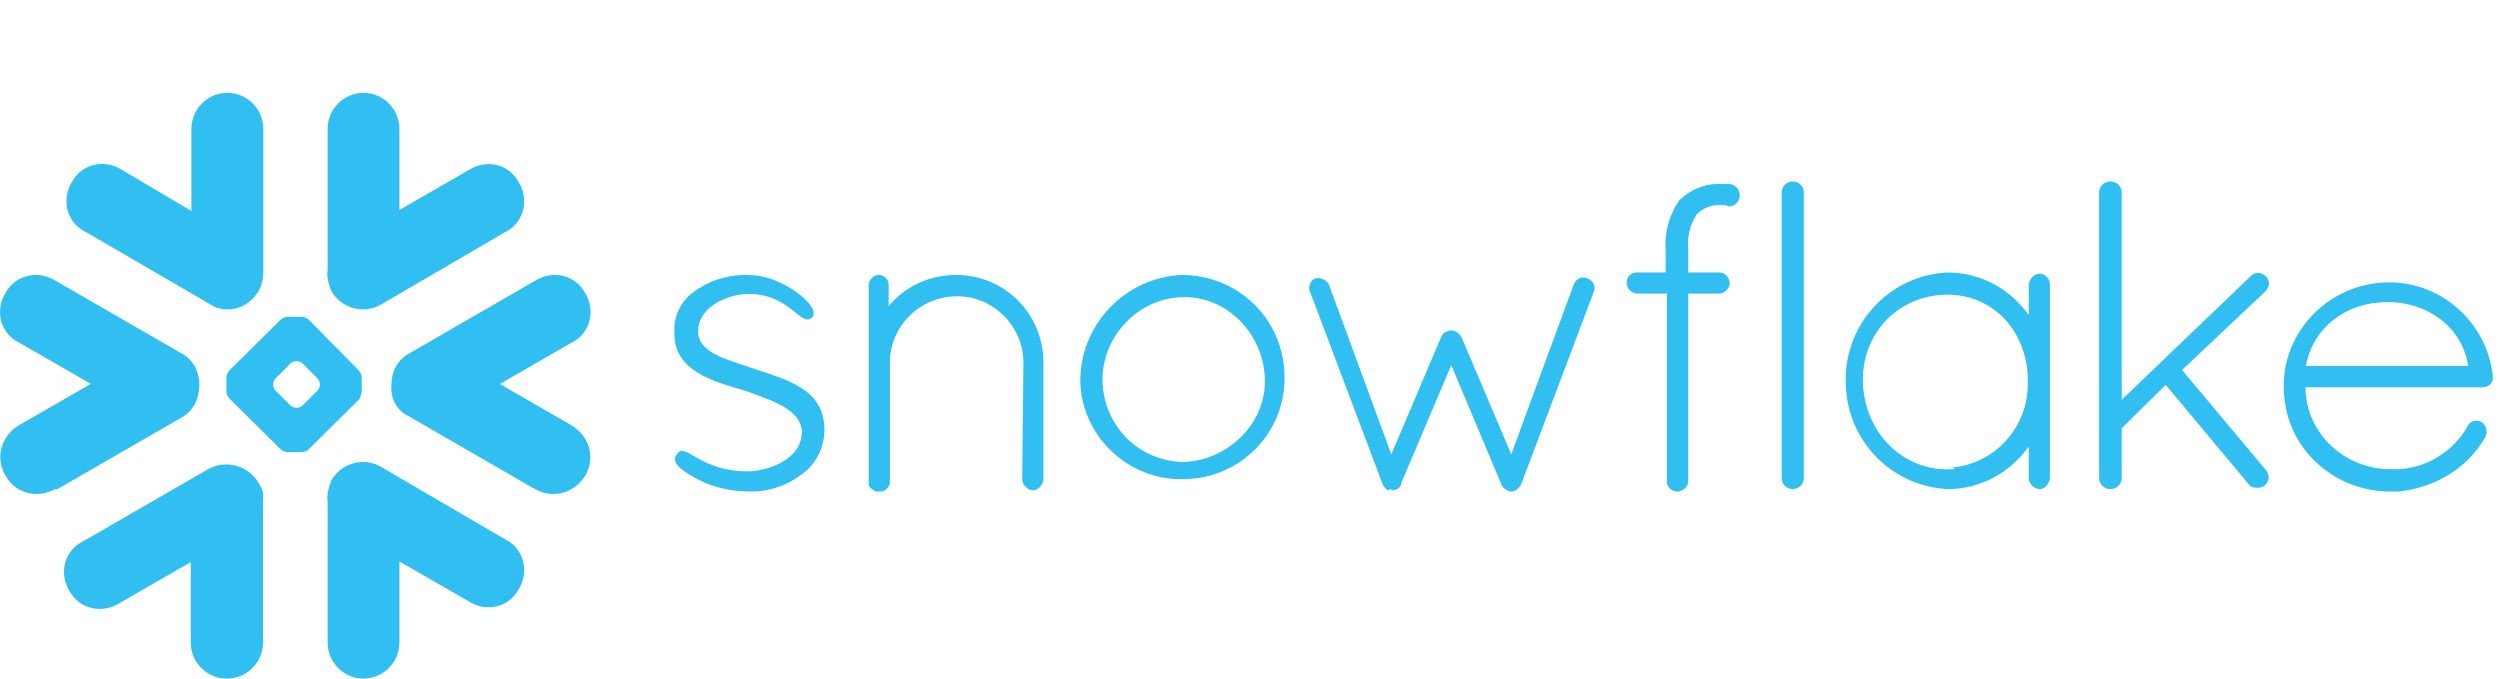 <?xml version="1.0" encoding="UTF-8"?>
<svg width="350px" height="95px" viewBox="0 0 350 95" version="1.1" xmlns="http://www.w3.org/2000/svg" xmlns:xlink="http://www.w3.org/1999/xlink">
    <title>Snowflake-Logo</title>
    <g id="Snowflake-Logo" stroke="none" stroke-width="1" fill="none" fill-rule="evenodd">
        <g id="Group" transform="translate(0, 13)" fill="#31BEF0" fill-rule="nonzero">
            <g id="Combined-Shape">
                <path d="M36.294,54.764 C36.643,55.283 36.991,56.152 36.818,56.845 L36.818,76.97 C36.818,79.745 34.551,82 31.762,82 C28.972,82 26.706,79.745 26.706,76.97 L26.706,65.693 L16.769,71.418 C14.328,72.979 11.19,72.286 9.796,69.857 C8.226,67.428 8.923,64.305 11.364,62.917 C11.538,62.917 11.538,62.744 11.712,62.744 L29.147,52.682 C31.588,51.294 34.9,52.161 36.294,54.764 Z M46.387,54.266 C47.773,51.823 50.892,50.951 53.318,52.347 L53.318,52.347 L70.645,62.464 C70.818,62.464 70.818,62.638 70.991,62.638 C73.416,64.034 74.11,67.173 72.55,69.616 C71.164,72.058 68.045,72.755 65.619,71.186 L65.619,71.186 L55.917,65.604 L55.917,76.942 C55.917,79.733 53.664,82 50.892,82 C48.12,82 45.867,79.733 45.867,76.942 L45.867,76.942 L45.867,57.231 C45.694,56.359 46.041,55.137 46.387,54.266 Z M0.839,27.893 C2.236,25.462 5.379,24.768 7.825,26.33 L7.825,26.33 L25.286,36.401 C27.033,37.27 27.906,39.006 27.906,40.917 C27.906,42.827 27.033,44.563 25.462,45.432 L25.462,45.432 L7.998,55.502 L7.998,55.502 L7.649,55.502 C5.03,56.891 2.062,56.024 0.665,53.419 C-0.733,50.815 0.315,47.862 2.76,46.473 L2.76,46.473 L12.713,40.743 L2.76,35.012 C2.586,35.012 2.586,34.839 2.411,34.839 C-0.034,33.45 -0.733,30.325 0.839,27.893 Z M81.847,27.896 C83.417,30.33 82.719,33.459 80.276,34.85 C80.102,34.85 80.102,35.023 79.927,35.023 L69.98,40.76 L79.927,46.497 C82.37,47.887 83.417,50.843 82.021,53.451 C80.625,55.885 77.658,56.927 75.04,55.537 C74.866,55.537 74.866,55.363 74.692,55.363 L57.241,45.28 C55.67,44.585 54.623,42.847 54.798,40.934 C54.798,39.022 55.67,37.284 57.415,36.414 L74.866,26.331 C77.309,24.767 80.451,25.462 81.847,27.896 Z M332.914,26.614 C340.958,25.745 348.126,31.655 349,39.651 L349,39.651 L349,39.998 L348.988,40.155 C348.892,40.771 348.246,41.214 347.601,41.214 L347.601,41.214 L322.773,41.214 C322.773,47.472 328.018,52.512 334.312,52.687 L334.312,52.687 L335.712,52.687 C339.908,52.512 343.58,50.08 345.503,46.603 L345.503,46.603 L345.593,46.452 C345.986,45.884 346.781,45.761 347.426,46.082 C348.126,46.604 348.3,47.472 347.951,48.168 C345.503,52.513 340.957,55.294 335.712,55.815 L335.712,55.815 L334.313,55.815 C326.795,55.641 320.501,50.079 319.801,42.605 C318.927,34.61 324.872,27.484 332.914,26.614 Z M220.318,26.841 C220.667,25.973 221.542,25.626 222.241,25.973 C223.116,26.321 223.465,27.188 223.116,27.882 L223.116,27.882 L212.973,54.774 C212.799,55.12 212.624,55.294 212.449,55.468 C212.274,55.641 211.924,55.815 211.575,55.815 L211.575,55.815 L211.4,55.815 C210.874,55.641 210.35,55.294 210.176,54.774 L210.176,54.774 L203.181,38.119 L196.187,54.6 L196.187,54.6 L196.187,54.774 C196.012,55.294 195.487,55.641 194.962,55.641 C194.788,55.468 194.613,55.468 194.264,55.641 L194.264,55.641 L194.089,55.468 C193.914,55.294 193.739,55.121 193.564,54.774 L193.564,54.774 L183.422,27.882 C183.073,27.188 183.422,26.321 184.121,25.973 L184.121,25.973 L184.299,25.941 C184.963,25.86 185.725,26.205 186.045,26.841 L186.045,26.841 L194.788,50.61 L201.782,34.128 C201.958,33.607 202.657,33.26 203.181,33.26 C203.707,33.26 204.23,33.607 204.581,34.128 L204.581,34.128 L211.575,50.61 L220.318,26.841 Z M241.111,12.77 L241.992,12.77 C242.872,12.77 243.577,13.466 243.577,14.338 C243.577,15.21 242.872,15.907 241.992,15.907 L241.641,15.734 L241.464,15.734 C240.055,15.559 238.646,15.907 237.59,16.953 C236.534,18.522 236.181,20.264 236.358,22.007 L236.358,25.144 L240.584,25.144 C241.391,25.144 241.902,25.583 242.117,26.327 L242.168,26.538 C242.168,27.41 241.464,28.106 240.584,28.106 L236.358,28.106 L236.358,54.247 C236.358,55.045 235.914,55.551 235.161,55.764 L234.948,55.815 C234.068,55.815 233.364,55.292 233.364,54.421 L233.364,28.106 L229.313,28.106 C228.433,28.106 227.729,27.409 227.729,26.537 C227.729,25.733 228.328,25.226 228.975,25.152 L229.137,25.143 L233.188,25.143 L233.188,22.006 C233.011,19.567 233.716,16.953 235.124,15.036 C236.709,13.466 238.998,12.595 241.111,12.77 Z M133.847,25.496 C140.66,25.496 146.077,30.928 146.077,37.763 L146.077,37.763 L146.077,54.237 C145.903,54.939 145.378,55.64 144.679,55.64 C143.98,55.64 143.281,55.113 143.107,54.237 L143.107,54.237 L143.281,37.763 L143.274,37.418 C143.09,32.492 138.973,28.475 134.021,28.475 C128.78,28.475 124.587,32.681 124.587,37.763 L124.587,37.763 L124.587,54.588 C124.587,54.939 124.412,55.114 124.237,55.29 C124.063,55.64 123.713,55.815 123.189,55.815 L123.189,55.815 L122.664,55.815 C122.141,55.64 121.792,55.29 121.616,54.939 L121.616,54.939 L121.616,26.898 C121.616,26.197 122.315,25.496 123.014,25.496 C123.714,25.496 124.412,26.022 124.412,26.898 L124.412,26.898 L124.412,29.878 C126.683,27.073 130.178,25.496 133.847,25.496 Z M97.739,27.448 C99.839,26.047 102.464,25.348 105.089,25.522 C109.464,25.522 115.239,30.072 113.664,31.472 C112.089,32.871 110.689,28.147 104.739,28.147 C102.289,28.147 97.739,29.722 97.739,33.396 C97.739,36.371 101.589,37.245 105.089,38.471 C110.34,40.22 115.415,41.445 115.415,47.219 C115.415,49.669 114.189,52.118 112.089,53.518 C109.989,55.094 107.189,55.968 104.564,55.793 C102.464,55.793 100.189,55.268 98.264,54.393 C95.113,52.818 93.714,51.594 94.938,50.369 C96.164,49.144 98.089,52.994 104.739,52.994 C107.014,52.994 112.264,51.594 112.264,47.395 C112.089,44.42 108.414,43.195 105.089,41.97 C101.764,40.746 94.239,39.696 94.413,33.571 C94.239,30.947 95.639,28.672 97.739,27.448 Z M250.984,12.403 C251.845,12.403 252.534,13.097 252.534,13.966 L252.534,13.966 L252.534,53.908 C252.534,54.777 251.845,55.471 250.984,55.471 C250.122,55.471 249.433,54.777 249.433,53.908 L249.433,53.908 L249.433,13.966 C249.433,13.097 250.122,12.403 250.984,12.403 Z M272.703,25.151 C277.232,25.151 281.413,27.429 284.025,31.11 L284.025,31.11 L284.025,26.728 L284.076,26.553 C284.288,25.915 284.795,25.326 285.593,25.326 C286.289,25.326 286.986,26.027 286.986,26.728 L286.986,26.728 L286.986,54.068 C286.812,54.769 286.289,55.471 285.593,55.471 C284.896,55.471 284.199,54.945 284.025,54.068 L284.025,54.068 L284.025,49.511 C281.412,53.191 277.232,55.47 272.703,55.47 C265.039,55.119 258.769,48.985 258.421,41.099 C257.898,32.687 264.342,25.502 272.703,25.151 Z M295.46,12.403 C296.339,12.403 297.043,13.097 297.043,13.966 L297.043,13.966 L297.043,42.967 L315.162,25.601 C315.69,25.08 316.569,25.08 317.097,25.601 C317.8,26.122 317.8,26.99 317.272,27.685 L317.272,27.685 L305.486,38.799 L317.272,52.866 C317.449,53.039 317.625,53.56 317.625,53.908 C317.449,54.777 316.921,55.297 316.042,55.297 C315.514,55.297 314.986,55.124 314.81,54.777 L314.81,54.777 L303.2,40.883 L297.043,46.962 L297.043,53.908 C297.043,54.777 296.339,55.471 295.46,55.471 C294.58,55.471 293.877,54.777 293.877,53.908 L293.877,53.908 L293.877,13.966 L293.887,13.783 C293.978,13.002 294.643,12.403 295.46,12.403 Z M165.441,25.496 C173.151,25.496 179.458,31.418 179.809,39.082 C180.334,46.919 174.202,53.712 166.317,54.061 C158.432,54.583 151.599,48.487 151.248,40.65 C151.073,32.463 157.556,25.844 165.441,25.496 Z M283.881,39.613 C283.532,32.819 278.47,27.767 271.663,28.289 C265.031,28.812 260.319,34.386 260.842,41.18 C261.366,47.975 266.777,53.201 273.584,52.678 L273.584,52.678 L273.584,52.504 L272.536,52.504 C278.994,52.329 284.055,46.929 283.881,40.484 L283.881,40.484 L283.881,39.613 Z M166.407,28.614 C160.116,28.264 154.7,33.332 154.35,39.623 C154.175,46.089 158.893,51.331 165.359,51.681 C171.3,51.681 176.716,46.963 177.066,41.021 C177.415,34.73 172.698,28.964 166.407,28.614 Z M42.126,31.353 C42.647,31.353 42.996,31.526 43.343,31.87 L43.343,31.87 L50.123,38.761 C50.47,39.105 50.645,39.449 50.645,39.966 L50.645,39.966 L50.645,41.689 C50.645,42.034 50.47,42.55 50.297,42.895 L50.297,42.895 L43.343,49.786 C42.996,50.13 42.647,50.303 42.126,50.303 L42.126,50.303 L40.388,50.303 C39.866,50.303 39.519,50.13 39.171,49.786 L39.171,49.786 L32.217,42.895 C31.87,42.551 31.696,42.206 31.696,41.689 L31.696,41.689 L31.696,39.966 C31.696,39.45 31.87,39.105 32.217,38.761 L32.217,38.761 L39.171,31.87 C39.519,31.526 39.866,31.353 40.388,31.353 L40.388,31.353 L42.126,31.353 Z M41.515,37.555 C41.17,37.555 40.825,37.727 40.654,37.9 L38.586,39.966 C38.443,40.11 38.299,40.373 38.255,40.656 L38.242,40.828 C38.242,41.172 38.414,41.517 38.586,41.69 L40.654,43.756 C40.797,43.899 41.06,44.043 41.343,44.087 L41.515,44.101 C41.859,44.101 42.204,43.928 42.376,43.756 L44.443,41.69 C44.586,41.546 44.73,41.282 44.774,40.999 L44.788,40.828 C44.788,40.483 44.615,40.138 44.443,39.966 L42.376,37.9 C42.233,37.756 41.97,37.612 41.686,37.568 L41.515,37.555 Z M334.272,29.286 C328.545,29.286 323.858,32.731 322.816,38.244 L322.816,38.244 L345.555,38.244 C344.687,32.731 339.826,29.286 334.272,29.286 Z M31.83,2.24094247e-14 C34.607,2.24094247e-14 36.864,2.262 36.864,5.047 L36.864,5.047 L36.864,25.062 C36.864,26.628 36.342,27.847 35.301,28.89 C33.739,30.457 31.136,30.805 29.401,29.587 L29.401,29.587 L12.045,19.492 C11.871,19.492 11.871,19.319 11.698,19.319 C9.268,17.926 8.574,14.794 10.136,12.357 C11.524,9.92 14.648,9.225 17.078,10.79 L17.078,10.79 L26.797,16.534 L26.797,5.047 C26.797,2.262 29.053,2.24094247e-14 31.83,2.24094247e-14 Z M50.892,2.24094247e-14 C53.664,2.24094247e-14 55.917,2.267 55.917,5.058 L55.917,16.397 L65.619,10.814 C68.045,9.245 71.164,9.942 72.55,12.384 C74.11,14.827 73.416,17.966 70.991,19.362 C70.818,19.362 70.818,19.536 70.645,19.536 L53.318,29.653 C50.892,31.049 47.773,30.177 46.387,27.735 C46.041,26.863 45.694,25.816 45.867,24.77 L45.867,5.058 C45.867,2.267 48.12,2.24094247e-14 50.892,2.24094247e-14 Z"></path>
            </g>
        </g>
    </g>
</svg>